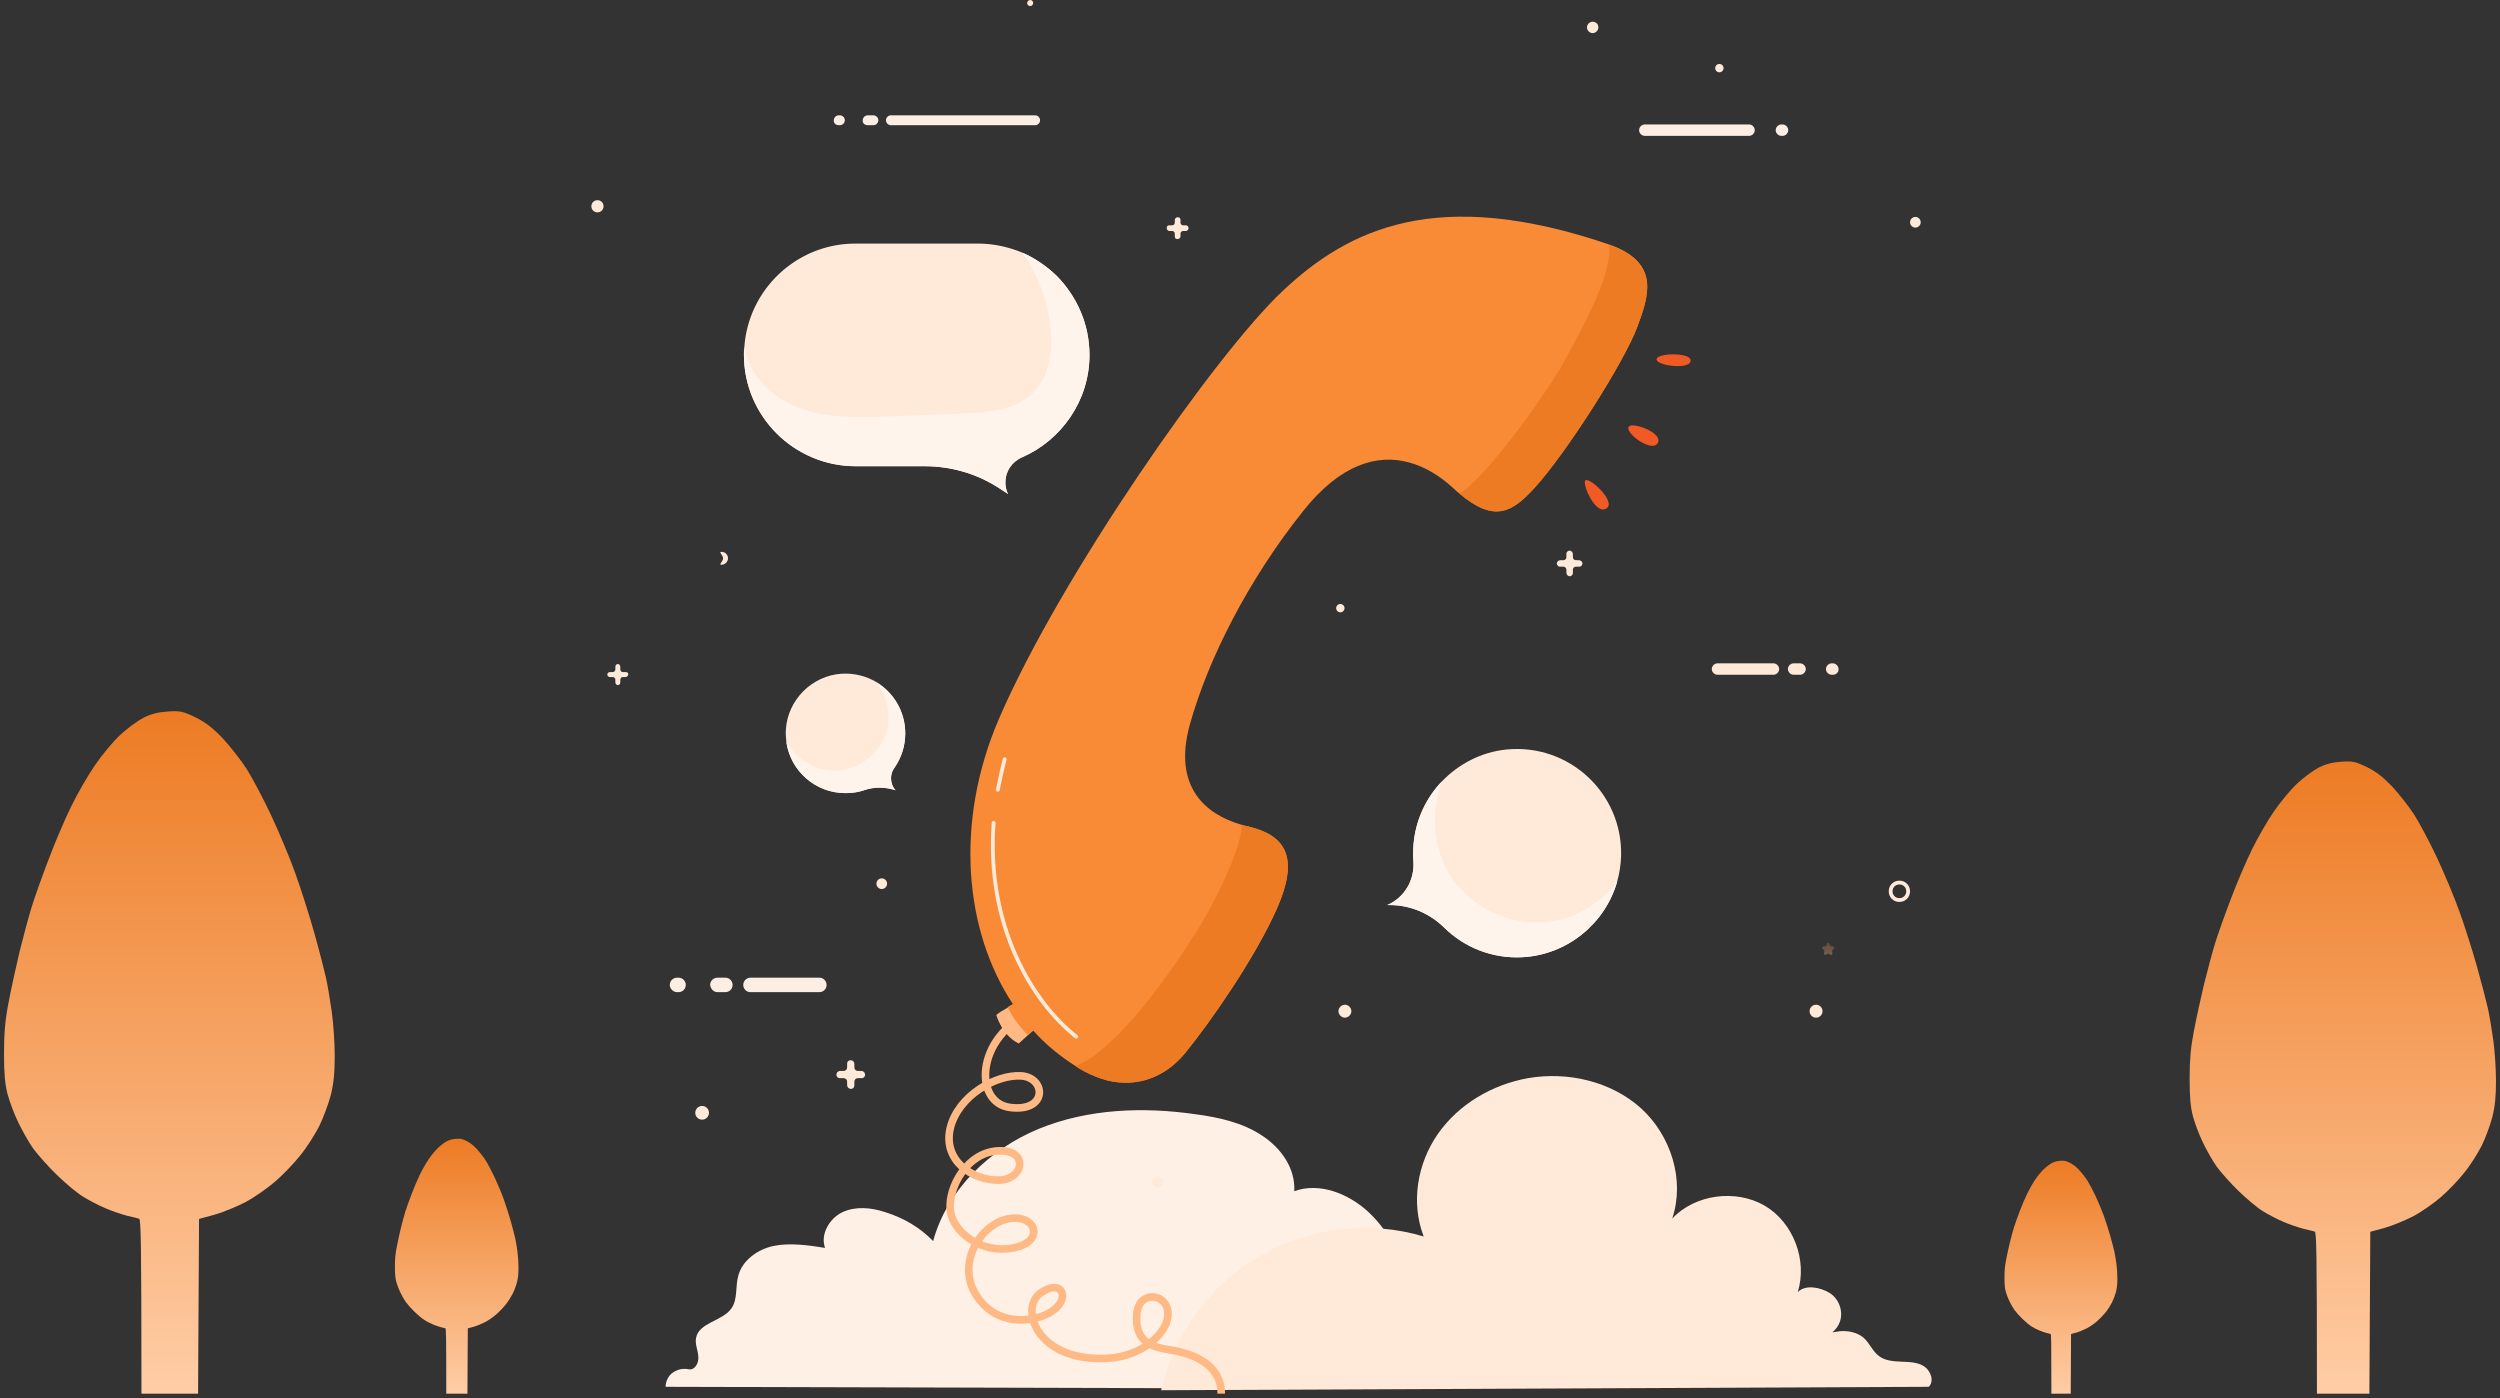 <svg width="456" height="255" viewBox="0 0 456 255" fill="none" xmlns="http://www.w3.org/2000/svg">
<rect x="0" y="0" width="456" height="255" fill="#333333" stroke="none"/>
<path d="M36.127 254.203L36.305 222.33L39.154 221.555C40.721 221.112 43.285 220.041 44.852 219.228C46.418 218.379 48.804 216.717 50.157 215.535C51.546 214.353 53.576 212.248 54.716 210.807C55.891 209.404 57.422 206.966 58.205 205.452C58.953 203.938 59.915 201.353 60.342 199.727C60.876 197.548 61.054 195.628 61.054 192.526C61.054 190.199 60.805 186.616 60.52 184.585C60.235 182.554 59.772 179.747 59.452 178.306C59.131 176.903 58.17 173.136 57.28 169.996C56.389 166.857 54.858 162.019 53.861 159.286C52.9 156.553 50.905 151.826 49.481 148.76C48.056 145.732 46.027 141.891 44.994 140.266C43.961 138.64 41.967 136.129 40.614 134.652C38.762 132.731 37.409 131.697 35.593 130.811C33.349 129.74 32.851 129.629 30.608 129.777C28.863 129.887 27.545 130.22 26.156 130.922C25.088 131.476 23.165 132.879 21.883 134.098C20.601 135.28 18.571 137.754 17.325 139.564C16.078 141.374 14.12 144.771 12.98 147.098C11.841 149.425 9.989 153.746 8.885 156.701C7.746 159.655 6.357 163.57 5.787 165.38C5.217 167.227 4.22 170.957 3.544 173.69C2.903 176.423 1.977 180.596 1.55 182.923C0.944 186.025 0.73 188.5 0.73 192.156C0.73 195.813 0.909 197.77 1.371 199.543C1.728 200.872 2.582 203.199 3.33 204.713C4.042 206.228 5.289 208.407 6.072 209.515C6.891 210.623 8.814 212.802 10.381 214.316C11.948 215.83 14.084 217.64 15.153 218.268C16.221 218.933 18.037 219.893 19.212 220.373C20.387 220.89 22.168 221.481 23.129 221.739C24.126 221.961 25.123 222.22 25.373 222.293C25.693 222.404 25.8 225.95 25.8 254.203H36.127Z" fill="url(#paint0_linear_2460_9770)"/>
<path d="M85.26 254.203L85.326 242.295L86.39 242.005C86.976 241.84 87.934 241.44 88.519 241.136C89.104 240.819 89.996 240.198 90.501 239.756C91.02 239.315 91.779 238.528 92.204 237.99C92.643 237.466 93.215 236.555 93.508 235.989C93.787 235.424 94.147 234.458 94.306 233.851C94.506 233.037 94.573 232.319 94.573 231.16C94.573 230.291 94.479 228.952 94.373 228.193C94.266 227.434 94.094 226.386 93.974 225.848C93.854 225.323 93.495 223.916 93.162 222.743C92.83 221.57 92.257 219.763 91.885 218.741C91.526 217.72 90.781 215.954 90.249 214.809C89.716 213.678 88.958 212.242 88.572 211.635C88.186 211.028 87.441 210.09 86.936 209.538C86.244 208.821 85.739 208.434 85.06 208.103C84.222 207.703 84.035 207.661 83.197 207.717C82.546 207.758 82.053 207.882 81.534 208.144C81.135 208.351 80.417 208.876 79.938 209.331C79.459 209.773 78.701 210.697 78.235 211.373C77.769 212.049 77.037 213.319 76.612 214.188C76.186 215.057 75.494 216.672 75.082 217.776C74.656 218.879 74.137 220.342 73.924 221.018C73.712 221.708 73.339 223.102 73.086 224.123C72.847 225.144 72.501 226.703 72.341 227.572C72.115 228.731 72.035 229.656 72.035 231.022C72.035 232.388 72.102 233.119 72.275 233.782C72.408 234.278 72.727 235.148 73.006 235.713C73.272 236.279 73.738 237.093 74.031 237.507C74.337 237.921 75.055 238.735 75.641 239.301C76.226 239.867 77.024 240.543 77.423 240.777C77.823 241.026 78.501 241.385 78.94 241.564C79.379 241.757 80.044 241.978 80.403 242.074C80.776 242.157 81.148 242.254 81.242 242.281C81.361 242.323 81.401 243.647 81.401 254.203H85.26Z" fill="url(#paint1_linear_2460_9770)"/>
<path opacity="0.3" d="M334.147 173.397L334.512 173.023C334.541 172.994 334.56 172.957 334.569 172.918C334.579 172.878 334.577 172.836 334.564 172.798C334.551 172.759 334.527 172.725 334.496 172.699C334.465 172.672 334.427 172.655 334.387 172.649L333.891 172.573L333.668 172.097C333.65 172.059 333.622 172.027 333.586 172.004C333.551 171.981 333.509 171.969 333.467 171.969C333.425 171.969 333.384 171.981 333.348 172.004C333.313 172.027 333.285 172.059 333.267 172.097L333.043 172.573L332.547 172.649C332.507 172.655 332.469 172.672 332.438 172.699C332.407 172.725 332.384 172.759 332.371 172.798C332.358 172.836 332.356 172.878 332.365 172.918C332.374 172.957 332.394 172.994 332.422 173.023L332.787 173.397L332.701 173.928C332.694 173.969 332.699 174.011 332.715 174.049C332.731 174.088 332.758 174.121 332.792 174.145C332.826 174.169 332.866 174.183 332.907 174.185C332.949 174.187 332.99 174.178 333.027 174.158L333.467 173.914L333.908 174.158C333.944 174.178 333.985 174.187 334.027 174.185C334.069 174.183 334.109 174.169 334.143 174.145C334.177 174.121 334.203 174.088 334.219 174.049C334.235 174.011 334.24 173.969 334.234 173.928L334.147 173.397Z" fill="url(#paint2_linear_2460_9770)"/>
<path d="M122.791 250.316C123.693 249.76 124.526 249.552 125.637 249.76C126.747 249.969 127.511 248.58 127.372 247.4C127.303 246.29 126.747 245.179 126.956 244.068C127.442 241.222 131.745 241.014 133.411 238.654C134.591 236.988 134.105 234.697 134.661 232.684C135.424 229.838 138.201 227.894 141.047 227.27C143.963 226.645 147.572 227.131 150.488 227.617C149.585 225.118 151.321 222.202 153.681 221.092C156.11 219.981 158.956 220.259 161.455 221.092C164.787 222.133 167.772 223.868 170.202 226.367C172.77 216.996 180.545 209.569 189.499 205.889C198.524 202.21 208.589 201.863 218.168 203.252C222.333 203.807 226.637 204.779 230.108 207.07C233.648 209.36 236.286 213.039 236.078 217.274C240.659 215.608 245.865 217.69 249.475 220.953C253.918 225.048 256.625 230.949 256.764 236.988C256.902 243.027 254.473 249.066 250.169 253.301L121.402 252.954C121.402 252.051 121.888 250.871 122.791 250.316Z" fill="#FFF0E6"/>
<path d="M351.03 249.274C349.85 248.441 348.253 248.441 346.865 248.372C345.407 248.302 343.88 248.233 342.7 247.331C341.589 246.498 341.034 245.04 339.993 244.068C338.813 243.027 337.147 242.68 335.55 242.819C335.134 242.888 334.648 242.957 334.231 243.027C334.856 242.472 335.342 241.847 335.619 241.014C336.244 239.14 335.411 236.849 333.676 235.808C331.94 234.766 329.303 234.28 327.914 235.669C329.719 229.838 327.081 222.966 321.875 219.911C316.599 216.857 309.172 217.829 305.007 222.271C307.367 215.26 304.799 207.139 299.315 202.141C293.831 197.212 285.918 195.407 278.698 196.657C272.173 197.837 266.065 201.377 262.247 206.861C258.498 212.276 257.318 219.356 259.678 225.534C249.752 222.549 238.576 223.868 229.621 229.144C220.666 234.419 214.072 243.443 211.781 253.578L351.793 252.953C352.835 251.982 352.21 250.107 351.03 249.274Z" fill="#FFEADA"/>
<path d="M189.501 184.162C178.047 187.98 177.214 201.1 184.225 202.002C191.167 202.904 190.82 196.518 186.238 196.24C181.657 195.963 174.784 199.85 173.327 205.75C171.938 211.72 177.353 215.26 182.073 215.26C186.793 215.26 187.765 209.638 182.073 209.915C176.381 210.193 172.98 216.51 173.327 220.606C173.674 224.632 178.88 228.797 184.85 227.617C190.889 226.436 188.876 221.23 183.739 222.341C178.602 223.521 174.229 230.81 178.325 236.641C182.42 242.541 189.987 241.014 192.555 238.654C195.123 236.294 193.457 233.309 189.848 235.808C186.238 238.307 188.529 246.359 197.969 247.608C207.41 248.858 211.922 243.652 212.755 241.222C214.49 236.085 207.688 234.628 207.341 239.764C206.993 244.901 210.187 245.734 213.796 246.289C217.475 246.914 222.751 248.788 222.751 254.203" stroke="#FFB984" stroke-width="1.388" stroke-miterlimit="10"/>
<path d="M189.848 186.73L187.488 188.813L185.822 190.34C182.698 188.813 181.727 185.134 181.727 185.134C182.212 184.717 182.976 184.231 183.878 183.746C185.336 182.913 186.794 182.08 186.794 182.08C187.627 182.635 189.64 186.245 189.848 186.73Z" fill="#FFB984"/>
<path d="M189.848 186.731L187.488 188.813C186.099 187.425 184.503 185.342 183.809 183.676C185.266 182.843 186.724 182.01 186.724 182.01C187.626 182.635 189.64 186.245 189.848 186.731Z" fill="#F98B36"/>
<path d="M298.691 59.491C296.4 65.808 285.849 82.398 280.018 88.854C275.853 93.436 272.66 95.449 266.204 90.034C265.857 89.757 265.44 89.409 265.024 88.993C262.594 86.772 259.887 85.106 256.972 84.342C251.141 82.745 244.407 84.758 237.743 93.158C227.747 105.653 220.32 120.23 216.988 132.308C213.934 143.554 219.903 148.552 226.429 150.426C226.845 150.565 227.262 150.704 227.747 150.773C234.689 152.439 236.91 156.535 232.954 165.628C228.928 174.722 220.806 186.384 216.224 192.006C212.545 196.518 207.409 198.393 201.994 197.074C200.606 196.727 199.217 196.171 197.76 195.408C197.204 195.13 196.649 194.783 196.163 194.436C193.317 192.631 190.679 190.479 188.458 187.98C187.764 187.217 187.07 186.384 186.445 185.551C185.89 184.787 185.334 184.023 184.779 183.19C175.894 169.793 174.089 150.079 182.141 131.267C193.317 105.236 221.778 64.489 233.925 53.105C246.004 41.721 262.178 33.877 293.623 44.636C302.994 47.968 300.634 54.146 298.691 59.491Z" fill="#F98B36"/>
<path d="M232.955 165.628C228.928 174.722 220.807 186.384 216.225 192.006C212.546 196.518 207.409 198.393 201.995 197.074C200.607 196.727 199.218 196.171 197.761 195.408C197.205 195.13 196.65 194.783 196.164 194.436C201.648 192.492 209.7 183.052 216.572 172.5C217.058 171.737 217.544 170.973 218.03 170.279C223.792 160.977 226.638 152.925 226.499 150.426C226.915 150.565 227.332 150.704 227.818 150.773C234.69 152.439 236.911 156.604 232.955 165.628Z" fill="#ED7B23"/>
<path d="M298.69 59.491C296.399 65.808 285.848 82.398 280.017 88.854C275.852 93.436 272.659 95.449 266.203 90.034C271.826 86.563 283.349 69.695 285.293 65.947C287.097 62.407 294.317 50.398 293.484 44.706C302.994 47.968 300.633 54.146 298.69 59.491Z" fill="#ED7B23"/>
<path d="M295.689 156.129C295.638 157.739 295.387 159.299 294.984 160.758C292.821 168.405 285.928 174.141 277.727 174.594C272.142 174.896 267.061 172.783 263.438 169.21C260.772 166.594 257.25 165.085 253.527 165.085C253.376 165.085 253.174 165.085 253.023 165.085C256.193 163.726 258.055 160.506 257.803 157.085C257.703 155.827 257.753 154.569 257.904 153.261C258.407 149.186 260.218 145.463 262.935 142.595C266.004 139.375 270.18 137.161 274.809 136.708C286.28 135.601 295.991 144.758 295.689 156.129Z" fill="#FFEADA"/>
<path d="M294.984 160.758C292.821 168.405 285.928 174.141 277.727 174.594C272.142 174.896 267.061 172.783 263.438 169.21C260.772 166.594 257.25 165.085 253.527 165.085C253.376 165.085 253.174 165.085 253.023 165.085C256.193 163.726 258.055 160.506 257.803 157.085C257.703 155.827 257.753 154.569 257.904 153.261C258.407 149.186 260.218 145.463 262.935 142.595C261.828 145.916 261.426 149.538 261.979 152.909C262.482 155.878 263.639 158.695 265.451 161.06C269.576 166.393 276.771 169.21 283.412 168.003C287.991 167.198 292.167 164.481 294.984 160.758Z" fill="#FFF4EB"/>
<path d="M198.721 64.767C198.721 73.097 193.584 80.316 186.365 83.439C184.491 84.272 183.38 86.077 183.38 87.952C183.38 88.715 183.519 89.409 183.866 90.103L182.061 88.923C178.035 86.355 173.384 85.036 168.664 85.036H156.03C150.477 85.036 145.34 82.745 141.661 79.066C137.982 75.387 135.691 70.32 135.691 64.697C135.691 64.281 135.691 63.795 135.761 63.378C136.455 52.827 145.271 44.428 156.03 44.428H178.382C181.228 44.428 184.005 45.053 186.504 46.094C188.864 47.135 190.947 48.593 192.751 50.328C196.43 54.077 198.721 59.144 198.721 64.767Z" fill="#FFEADA"/>
<path d="M198.721 64.767C198.721 73.097 193.584 80.316 186.365 83.44C184.491 84.273 183.38 86.077 183.38 87.952C183.38 88.715 183.519 89.409 183.866 90.103L182.061 88.923C178.035 86.355 173.384 85.036 168.664 85.036H156.03C150.477 85.036 145.34 82.745 141.661 79.066C137.982 75.387 135.691 70.32 135.691 64.697C135.691 64.281 135.691 63.795 135.761 63.378C136.316 66.155 137.635 68.585 139.787 70.667C141.245 72.055 142.911 73.235 144.785 73.999C150.338 76.428 156.655 76.22 162.694 75.943L175.467 75.457C180.118 75.249 185.254 74.901 188.517 71.569C191.432 68.585 192.057 64.073 191.641 59.907C191.155 54.979 189.35 50.12 186.504 46.094C188.864 47.135 190.947 48.593 192.751 50.328C196.43 54.077 198.721 59.144 198.721 64.767Z" fill="#FFF4EB"/>
<path d="M245.242 110.928C245.242 111.345 244.895 111.692 244.478 111.692C244.062 111.692 243.715 111.345 243.715 110.928C243.715 110.512 244.062 110.165 244.478 110.165C244.895 110.165 245.242 110.512 245.242 110.928Z" fill="#FFEADA"/>
<path d="M246.493 184.44C246.493 185.065 245.938 185.62 245.313 185.62C244.688 185.62 244.133 185.065 244.133 184.44C244.133 183.815 244.688 183.26 245.313 183.26C245.938 183.26 246.493 183.815 246.493 184.44Z" fill="#FFEADA"/>
<path d="M212.266 215.608C212.266 216.163 211.78 216.649 211.225 216.649C210.67 216.649 210.184 216.163 210.184 215.608C210.184 215.052 210.67 214.566 211.225 214.566C211.78 214.566 212.266 215.052 212.266 215.608Z" fill="#FFEADA"/>
<path d="M160.831 162.157C161.368 162.157 161.803 161.722 161.803 161.185C161.803 160.649 161.368 160.214 160.831 160.214C160.294 160.214 159.859 160.649 159.859 161.185C159.859 161.722 160.294 162.157 160.831 162.157Z" fill="#FFEADA"/>
<path d="M129.315 202.974C129.315 203.668 128.76 204.224 128.066 204.224C127.372 204.224 126.816 203.668 126.816 202.974C126.816 202.28 127.372 201.725 128.066 201.725C128.76 201.725 129.315 202.28 129.315 202.974Z" fill="#FFEADA"/>
<path d="M132.787 101.835C132.787 102.46 132.232 103.015 131.607 103.015C130.982 103.015 131.885 102.46 131.885 101.835C131.885 101.21 130.982 100.655 131.607 100.655C132.232 100.655 132.787 101.141 132.787 101.835Z" fill="#FFEADA"/>
<path d="M110.088 37.625C110.088 38.25 109.603 38.736 108.978 38.736C108.353 38.736 107.867 38.25 107.867 37.625C107.867 37 108.353 36.514 108.978 36.514C109.603 36.514 110.088 37 110.088 37.625Z" fill="#FFEADA"/>
<path d="M188.458 0.557C188.458 0.834 188.181 1.112 187.903 1.112C187.625 1.112 187.348 0.834 187.348 0.557C187.348 0.279 187.625 0.001 187.903 0.001C188.25 0.001 188.458 0.279 188.458 0.557Z" fill="#FFEADA"/>
<path d="M291.543 4.999C291.543 5.555 291.058 6.041 290.502 6.041C289.947 6.041 289.461 5.555 289.461 4.999C289.461 4.444 289.947 3.958 290.502 3.958C291.058 3.958 291.543 4.375 291.543 4.999Z" fill="#FFEADA"/>
<path d="M314.379 12.427C314.379 12.843 314.032 13.191 313.615 13.191C313.199 13.191 312.852 12.843 312.852 12.427C312.852 12.01 313.199 11.663 313.615 11.663C314.032 11.663 314.379 12.01 314.379 12.427Z" fill="#FFEADA"/>
<path d="M349.366 41.512C349.903 41.512 350.338 41.077 350.338 40.54C350.338 40.004 349.903 39.569 349.366 39.569C348.83 39.569 348.395 40.004 348.395 40.54C348.395 41.077 348.83 41.512 349.366 41.512Z" fill="#FFEADA"/>
<path d="M288.002 102.182H287.446C287.099 102.182 286.891 101.904 286.891 101.627V101.071C286.891 100.794 286.683 100.516 286.405 100.446C286.058 100.377 285.711 100.655 285.711 101.002V101.627C285.711 101.974 285.433 102.182 285.156 102.182H284.6C284.323 102.182 284.045 102.39 283.976 102.668C283.906 103.015 284.184 103.362 284.531 103.362H285.156C285.503 103.362 285.711 103.64 285.711 103.917V104.473C285.711 104.75 285.919 105.028 286.197 105.097C286.544 105.167 286.891 104.889 286.891 104.542V103.917C286.891 103.57 287.169 103.362 287.446 103.362H288.071C288.418 103.362 288.696 103.015 288.626 102.668C288.557 102.39 288.279 102.182 288.002 102.182Z" fill="#FFEADA"/>
<path d="M157.085 195.338H156.46C156.113 195.338 155.836 195.061 155.836 194.714V194.089C155.836 193.742 155.627 193.464 155.28 193.395C154.864 193.325 154.517 193.603 154.517 194.019V194.714C154.517 195.061 154.239 195.338 153.892 195.338H153.267C152.92 195.338 152.643 195.547 152.573 195.894C152.504 196.31 152.781 196.657 153.198 196.657H153.892C154.239 196.657 154.517 196.935 154.517 197.282V197.907C154.517 198.254 154.725 198.531 155.072 198.601C155.489 198.67 155.836 198.393 155.836 197.976V197.282C155.836 196.935 156.113 196.657 156.46 196.657H157.155C157.571 196.657 157.849 196.31 157.779 195.894C157.71 195.547 157.432 195.338 157.085 195.338Z" fill="#FFEADA"/>
<path d="M216.294 41.096H215.808C215.531 41.096 215.322 40.888 215.322 40.61V40.124C215.322 39.846 215.183 39.638 214.906 39.638C214.559 39.569 214.281 39.846 214.281 40.124V40.61C214.281 40.888 214.073 41.096 213.795 41.096H213.309C213.032 41.096 212.823 41.235 212.823 41.512C212.754 41.859 213.032 42.137 213.309 42.137H213.795C214.073 42.137 214.281 42.345 214.281 42.623V43.109C214.281 43.386 214.42 43.595 214.698 43.595C215.045 43.664 215.322 43.386 215.322 43.109V42.623C215.322 42.345 215.531 42.137 215.808 42.137H216.294C216.572 42.137 216.849 41.859 216.78 41.512C216.711 41.235 216.502 41.096 216.294 41.096Z" fill="#FFEADA"/>
<path d="M136.889 180.969H149.454C150.148 180.969 150.772 180.414 150.772 179.65C150.772 178.956 150.217 178.331 149.454 178.331H136.889C136.195 178.331 135.57 178.887 135.57 179.65C135.57 180.344 136.126 180.969 136.889 180.969Z" fill="#FDEEE3"/>
<path d="M130.85 180.969H132.308C133.002 180.969 133.627 180.414 133.627 179.65C133.627 178.956 133.071 178.331 132.308 178.331H130.85C130.156 178.331 129.531 178.887 129.531 179.65C129.601 180.344 130.156 180.969 130.85 180.969Z" fill="#FDEEE3"/>
<path d="M123.491 180.969H123.768C124.463 180.969 125.087 180.414 125.087 179.65C125.087 178.956 124.532 178.331 123.768 178.331H123.491C122.797 178.331 122.172 178.887 122.172 179.65C122.172 180.344 122.797 180.969 123.491 180.969Z" fill="#FDEEE3"/>
<path d="M323.476 123.076H313.272C312.716 123.076 312.23 122.59 312.23 122.035C312.23 121.479 312.716 120.993 313.272 120.993H323.476C324.031 120.993 324.517 121.479 324.517 122.035C324.517 122.59 324.031 123.076 323.476 123.076Z" fill="#FFEADA"/>
<path d="M328.335 123.076H327.155C326.599 123.076 326.113 122.59 326.113 122.035C326.113 121.479 326.599 120.993 327.155 120.993H328.335C328.89 120.993 329.376 121.479 329.376 122.035C329.376 122.59 328.89 123.076 328.335 123.076Z" fill="#FFEADA"/>
<path d="M334.304 123.076H334.096C333.541 123.076 333.055 122.59 333.055 122.035C333.055 121.479 333.541 120.993 334.096 120.993H334.304C334.86 120.993 335.345 121.479 335.345 122.035C335.415 122.59 334.929 123.076 334.304 123.076Z" fill="#FFEADA"/>
<path d="M319.03 24.783H300.01C299.455 24.783 298.969 24.297 298.969 23.742C298.969 23.186 299.455 22.7 300.01 22.7H319.03C319.585 22.7 320.071 23.186 320.071 23.742C320.071 24.297 319.585 24.783 319.03 24.783Z" fill="#FDEEE3"/>
<path d="M325.136 24.783H324.928C324.373 24.783 323.887 24.297 323.887 23.742C323.887 23.186 324.373 22.7 324.928 22.7H325.136C325.692 22.7 326.177 23.186 326.177 23.742C326.177 24.297 325.692 24.783 325.136 24.783Z" fill="#FDEEE3"/>
<path d="M162.5 22.839H188.809C189.295 22.839 189.711 22.422 189.711 21.937C189.711 21.451 189.295 21.034 188.809 21.034H162.5C162.014 21.034 161.598 21.451 161.598 21.937C161.598 22.422 162.014 22.839 162.5 22.839Z" fill="#FDEEE3"/>
<path d="M158.265 22.839H159.307C159.793 22.839 160.209 22.422 160.209 21.937C160.209 21.451 159.793 21.034 159.307 21.034H158.265C157.78 21.034 157.363 21.451 157.363 21.937C157.294 22.422 157.71 22.839 158.265 22.839Z" fill="#FDEEE3"/>
<path d="M152.988 22.839H153.196C153.682 22.839 154.099 22.422 154.099 21.937C154.099 21.451 153.682 21.034 153.196 21.034H152.988C152.502 21.034 152.086 21.451 152.086 21.937C152.016 22.422 152.433 22.839 152.988 22.839Z" fill="#FDEEE3"/>
<path d="M114.115 122.59H113.629C113.351 122.59 113.143 122.382 113.143 122.104V121.618C113.143 121.41 113.004 121.202 112.796 121.132C112.518 121.063 112.241 121.271 112.241 121.618V122.104C112.241 122.382 112.032 122.59 111.755 122.59H111.269C111.06 122.59 110.852 122.729 110.783 122.937C110.713 123.215 110.922 123.493 111.269 123.493H111.755C112.032 123.493 112.241 123.701 112.241 123.979V124.464C112.241 124.673 112.379 124.881 112.588 124.95C112.865 125.02 113.143 124.812 113.143 124.464V123.979C113.143 123.701 113.351 123.493 113.629 123.493H114.115C114.392 123.493 114.601 123.215 114.601 122.937C114.601 122.729 114.392 122.59 114.115 122.59Z" fill="#FFEADA"/>
<path d="M162.522 141.937C162.522 142.716 162.781 143.495 163.344 144.145C161.526 143.539 159.534 143.495 157.716 144.101C156.633 144.491 155.464 144.664 154.209 144.664C148.71 144.664 144.164 140.594 143.428 135.312C143.341 134.576 143.298 133.84 143.341 133.061C143.688 127.649 148.104 123.232 153.516 122.886C155.811 122.756 158.019 123.319 159.837 124.401C162.998 126.307 165.119 129.77 165.119 133.754C165.119 136.092 164.383 138.213 163.171 139.988C162.738 140.551 162.522 141.244 162.522 141.937Z" fill="#FFEADA"/>
<path d="M162.52 141.937C162.52 142.716 162.779 143.495 163.342 144.145C161.524 143.539 159.532 143.495 157.714 144.101C156.631 144.491 155.462 144.664 154.207 144.664C148.708 144.664 144.162 140.594 143.426 135.312C144.422 137.174 146.283 138.733 148.059 139.599C149.357 140.248 150.786 140.594 152.258 140.594C156.675 140.594 160.918 137.217 161.87 132.888C162.52 129.943 161.697 126.783 159.835 124.445C162.996 126.35 165.117 129.814 165.117 133.797C165.117 136.135 164.381 138.256 163.169 140.032C162.736 140.551 162.52 141.244 162.52 141.937Z" fill="#FFF4EB"/>
<path d="M182.004 144.04C182.351 142.235 182.767 140.361 183.253 138.486" stroke="#FFEADA" stroke-width="0.694" stroke-miterlimit="10" stroke-linecap="round" stroke-linejoin="round"/>
<path d="M196.304 189.091C188.321 182.774 179.852 168.96 181.24 150.079" stroke="#FFEADA" stroke-width="0.694" stroke-miterlimit="10" stroke-linecap="round" stroke-linejoin="round"/>
<path d="M348.045 162.574C348.045 163.476 347.351 164.17 346.448 164.17C345.546 164.17 344.852 163.476 344.852 162.574C344.852 161.671 345.546 160.977 346.448 160.977C347.351 160.977 348.045 161.671 348.045 162.574Z" stroke="#FFEADA" stroke-width="0.694" stroke-miterlimit="10"/>
<path d="M331.25 185.62C331.902 185.62 332.43 185.092 332.43 184.44C332.43 183.788 331.902 183.26 331.25 183.26C330.599 183.26 330.07 183.788 330.07 184.44C330.07 185.092 330.599 185.62 331.25 185.62Z" fill="#FFEADA"/>
<path d="M289.185 87.605C290.018 87.049 294.877 91.561 293.003 92.741C290.99 94.06 288.491 88.09 289.185 87.605Z" fill="#F15A24"/>
<path d="M297.096 77.817C297.721 76.915 303.413 78.928 302.372 80.802C301.33 82.676 296.263 78.928 297.096 77.817Z" fill="#F15A24"/>
<path d="M302.234 65.322C301.401 66.571 307.857 67.543 308.343 65.947C308.829 64.281 302.859 64.35 302.234 65.322Z" fill="#F15A24"/>
<path d="M377.7 254.203L377.761 243.323L378.733 243.058C379.268 242.907 380.143 242.542 380.678 242.264C381.213 241.974 382.027 241.407 382.489 241.003C382.963 240.6 383.656 239.881 384.045 239.39C384.446 238.911 384.969 238.079 385.236 237.562C385.491 237.045 385.82 236.162 385.966 235.608C386.148 234.864 386.209 234.208 386.209 233.149C386.209 232.355 386.124 231.132 386.026 230.439C385.929 229.745 385.771 228.787 385.662 228.296C385.552 227.817 385.224 226.531 384.92 225.459C384.616 224.387 384.094 222.736 383.753 221.803C383.425 220.87 382.744 219.256 382.258 218.21C381.772 217.176 381.079 215.865 380.726 215.31C380.374 214.756 379.693 213.898 379.231 213.394C378.599 212.739 378.137 212.386 377.517 212.083C376.752 211.717 376.581 211.68 375.816 211.73C375.22 211.768 374.77 211.881 374.296 212.121C373.932 212.31 373.275 212.789 372.838 213.205C372.4 213.609 371.707 214.453 371.282 215.071C370.856 215.689 370.188 216.849 369.799 217.643C369.41 218.437 368.778 219.912 368.401 220.921C368.012 221.929 367.538 223.265 367.343 223.883C367.149 224.514 366.808 225.787 366.577 226.72C366.359 227.653 366.043 229.077 365.897 229.872C365.69 230.931 365.617 231.775 365.617 233.023C365.617 234.271 365.678 234.94 365.836 235.545C365.958 235.999 366.249 236.793 366.505 237.31C366.748 237.827 367.173 238.57 367.441 238.949C367.72 239.327 368.376 240.071 368.911 240.587C369.446 241.104 370.176 241.722 370.54 241.936C370.905 242.163 371.525 242.491 371.926 242.655C372.327 242.831 372.935 243.033 373.263 243.121C373.603 243.197 373.944 243.285 374.029 243.311C374.138 243.348 374.175 244.559 374.175 254.203H377.7Z" fill="url(#paint3_linear_2460_9770)"/>
<path d="M432.177 254.203L432.342 224.677L434.981 223.959C436.432 223.548 438.807 222.556 440.259 221.804C441.71 221.017 443.92 219.477 445.174 218.382C446.46 217.287 448.341 215.337 449.396 214.003C450.485 212.703 451.903 210.445 452.629 209.042C453.322 207.639 454.213 205.244 454.608 203.739C455.103 201.721 455.268 199.941 455.268 197.068C455.268 194.912 455.037 191.593 454.773 189.712C454.509 187.83 454.081 185.23 453.784 183.895C453.487 182.595 452.596 179.106 451.771 176.198C450.947 173.289 449.528 168.808 448.605 166.276C447.714 163.744 445.867 159.365 444.547 156.525C443.228 153.72 441.347 150.161 440.391 148.656C439.434 147.151 437.587 144.824 436.333 143.456C434.618 141.677 433.364 140.719 431.682 139.897C429.604 138.905 429.142 138.803 427.064 138.939C425.447 139.042 424.227 139.35 422.94 140C421.95 140.513 420.169 141.813 418.982 142.942C417.794 144.037 415.914 146.33 414.759 148.006C413.604 149.682 411.79 152.83 410.735 154.985C409.679 157.141 407.964 161.144 406.941 163.881C405.885 166.618 404.599 170.244 404.071 171.921C403.543 173.632 402.62 177.087 401.993 179.619C401.399 182.151 400.541 186.017 400.145 188.172C399.585 191.046 399.387 193.338 399.387 196.725C399.387 200.112 399.552 201.926 399.98 203.568C400.31 204.8 401.102 206.955 401.795 208.358C402.455 209.761 403.609 211.779 404.335 212.806C405.094 213.832 406.875 215.85 408.326 217.253C409.778 218.656 411.757 220.332 412.747 220.914C413.736 221.53 415.419 222.419 416.507 222.864C417.596 223.343 419.245 223.891 420.136 224.13C421.06 224.335 421.983 224.575 422.214 224.643C422.511 224.746 422.61 228.03 422.61 254.203H432.177Z" fill="url(#paint4_linear_2460_9770)"/>
<defs>
<linearGradient id="paint0_linear_2460_9770" x1="30.892" y1="129.724" x2="30.892" y2="254.203" gradientUnits="userSpaceOnUse">
<stop stop-color="#ED7B23"/>
<stop offset="1" stop-color="#FFCDA6"/>
</linearGradient>
<linearGradient id="paint1_linear_2460_9770" x1="83.304" y1="207.697" x2="83.304" y2="254.203" gradientUnits="userSpaceOnUse">
<stop stop-color="#ED7B23"/>
<stop offset="1" stop-color="#FFCDA6"/>
</linearGradient>
<linearGradient id="paint2_linear_2460_9770" x1="333.467" y1="171.969" x2="333.467" y2="174.185" gradientUnits="userSpaceOnUse">
<stop stop-color="#ED7B23"/>
<stop offset="1" stop-color="#FFCDA6"/>
</linearGradient>
<linearGradient id="paint3_linear_2460_9770" x1="375.913" y1="211.712" x2="375.913" y2="254.203" gradientUnits="userSpaceOnUse">
<stop stop-color="#ED7B23"/>
<stop offset="1" stop-color="#FFCDA6"/>
</linearGradient>
<linearGradient id="paint4_linear_2460_9770" x1="427.327" y1="138.891" x2="427.327" y2="254.203" gradientUnits="userSpaceOnUse">
<stop stop-color="#ED7B23"/>
<stop offset="1" stop-color="#FFCDA6"/>
</linearGradient>
</defs>
</svg>
